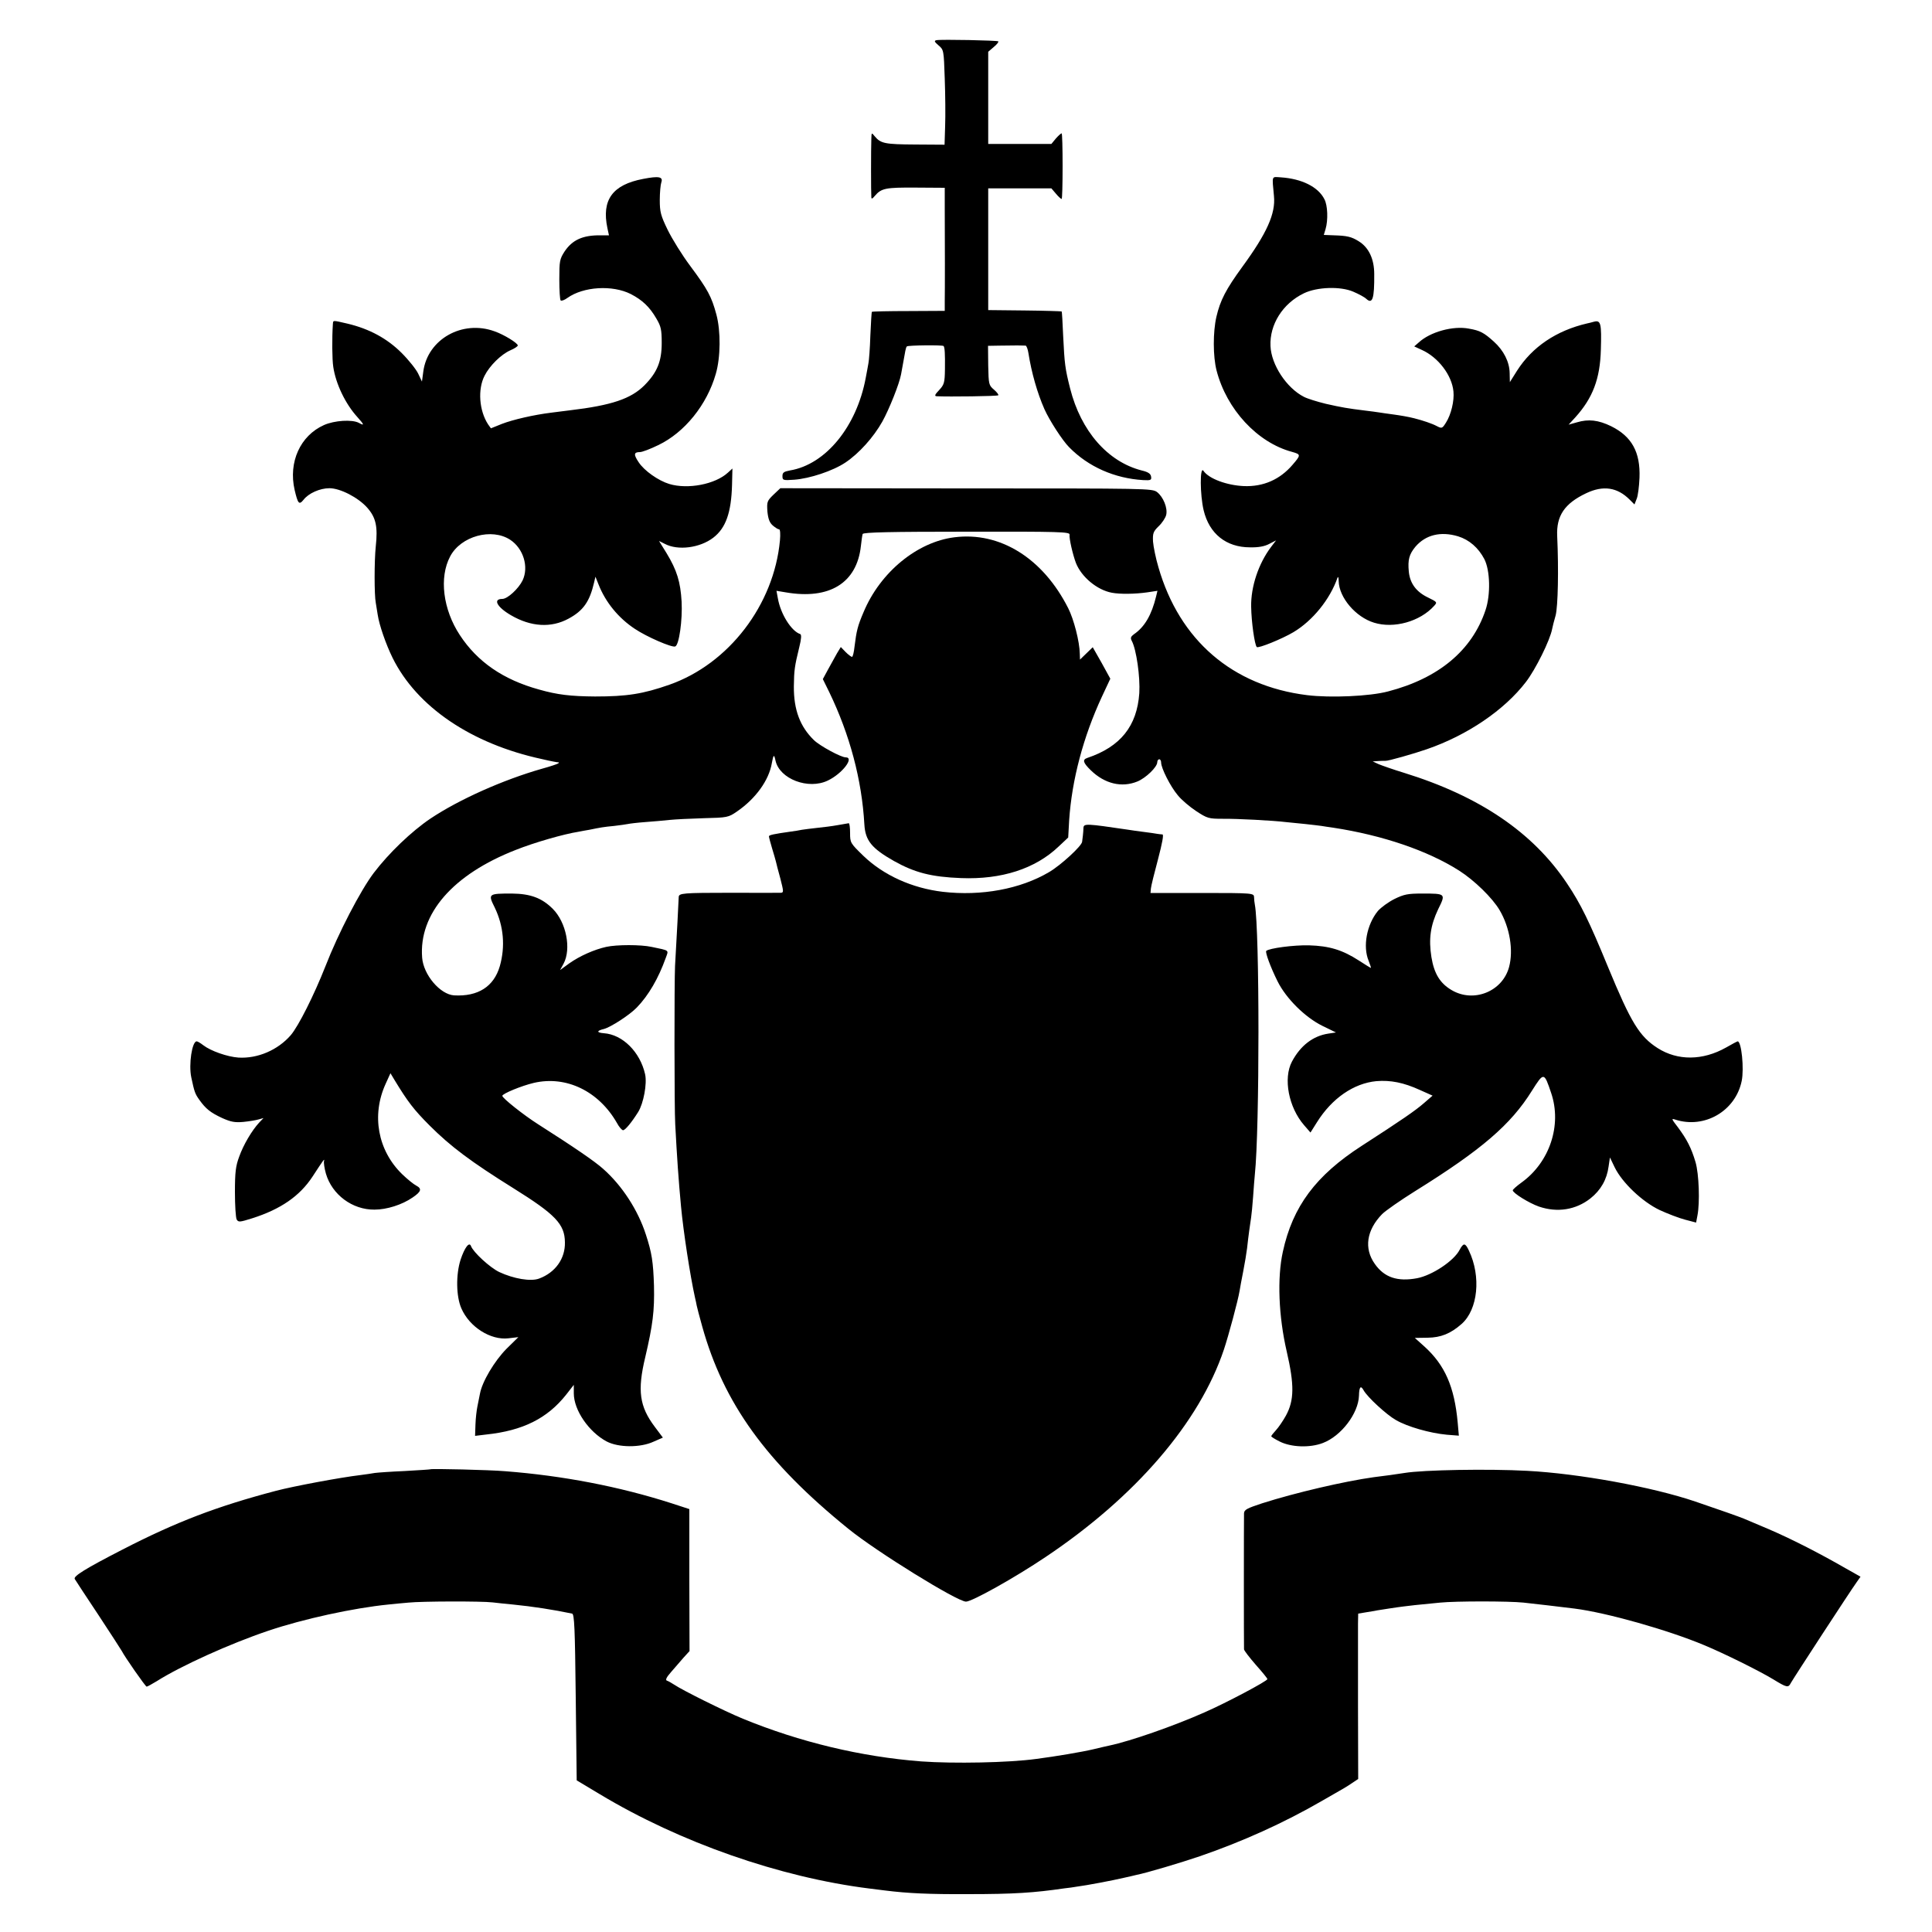 <?xml version="1.0" standalone="no"?>
<!DOCTYPE svg PUBLIC "-//W3C//DTD SVG 20010904//EN"
 "http://www.w3.org/TR/2001/REC-SVG-20010904/DTD/svg10.dtd">
<svg version="1.0" xmlns="http://www.w3.org/2000/svg"
 width="1000pt" height="1000pt" viewBox="0 0 1000 1000"
 preserveAspectRatio="xMidYMid meet">
<g transform="translate(0,1000) scale(0.1,-0.1)"
fill="#000000" stroke="none">
<path d="M4847 9792 c-13 -3 -11 -8 11 -27 27 -23 27 -25 32 -173 3 -82 4
-192 2 -245 l-3 -96 -152 1 c-156 1 -178 5 -209 42 -17 21 -17 21 -18 -14 -2
-48 -2 -281 0 -300 0 -11 5 -10 18 6 34 40 56 44 212 43 l150 -1 0 -106 c1
-168 1 -432 0 -484 l0 -47 -187 -1 c-103 0 -188 -2 -190 -4 -2 -1 -5 -56 -8
-122 -2 -65 -7 -130 -10 -144 -2 -14 -9 -48 -14 -76 -47 -252 -207 -448 -392
-479 -32 -6 -39 -11 -39 -29 0 -22 3 -23 61 -19 80 6 199 45 265 89 70 47 145
130 191 212 35 63 88 195 97 245 6 35 18 100 22 121 2 10 5 21 8 23 5 6 185 8
190 2 6 -7 8 -39 7 -120 -1 -70 -4 -80 -30 -108 -23 -24 -25 -31 -13 -32 64
-3 314 0 319 5 3 3 -7 16 -22 29 -27 23 -28 27 -30 125 l-1 102 58 1 c32 0 74
1 93 1 19 0 39 -1 44 -1 4 -1 11 -18 14 -38 16 -102 46 -207 83 -291 26 -58
93 -162 128 -197 99 -101 235 -161 383 -170 39 -2 44 0 41 18 -2 15 -15 24
-49 32 -175 45 -314 203 -370 424 -26 103 -29 127 -36 271 -3 69 -6 126 -8
128 -1 1 -87 4 -191 5 l-189 2 0 315 0 315 163 0 164 0 23 -27 c13 -16 27 -28
30 -28 3 0 5 77 5 170 0 94 -2 170 -5 170 -3 0 -17 -12 -30 -27 l-23 -28 -164
0 -163 0 0 239 0 238 29 25 c16 13 26 26 23 29 -5 5 -295 11 -320 6z"/>
<path d="M3329 9074 c-159 -30 -216 -109 -185 -255 l8 -37 -44 0 c-92 1 -146
-24 -186 -84 -25 -39 -27 -49 -27 -144 0 -57 3 -106 7 -109 4 -4 20 2 35 13
83 59 233 68 328 20 60 -31 98 -67 133 -128 23 -39 27 -56 27 -125 0 -95 -23
-152 -89 -219 -70 -70 -169 -104 -388 -130 -27 -3 -69 -9 -95 -12 -90 -11
-198 -36 -255 -58 l-57 -23 -15 21 c-46 71 -54 181 -18 251 26 52 86 111 134
132 21 9 38 20 38 25 0 12 -71 56 -120 73 -167 61 -347 -41 -369 -208 l-7 -52
-19 40 c-10 22 -49 71 -86 108 -75 75 -167 125 -281 152 -78 18 -73 18 -75 -2
-5 -72 -4 -185 2 -222 13 -88 63 -192 125 -260 36 -40 37 -46 8 -30 -35 19
-127 13 -181 -11 -123 -55 -185 -192 -152 -336 17 -72 23 -79 46 -51 26 34 85
60 134 60 56 0 149 -48 196 -101 45 -51 55 -98 44 -200 -8 -74 -8 -253 0 -292
2 -13 7 -41 10 -62 8 -54 43 -154 77 -223 125 -253 407 -445 773 -524 46 -11
85 -18 87 -17 2 0 1 -2 -2 -5 -3 -3 -41 -16 -85 -28 -200 -57 -429 -159 -577
-258 -98 -66 -216 -179 -294 -282 -68 -90 -183 -311 -249 -481 -60 -152 -140
-311 -180 -358 -67 -77 -171 -122 -271 -116 -57 4 -143 34 -182 64 -14 11 -29
20 -34 20 -24 0 -42 -119 -28 -186 16 -75 19 -85 42 -117 33 -46 56 -65 118
-94 45 -20 65 -24 110 -20 30 3 66 9 79 13 l25 7 -23 -24 c-37 -40 -81 -114
-103 -176 -18 -48 -22 -80 -22 -183 0 -69 4 -132 9 -142 9 -15 16 -14 80 6
148 47 246 115 312 215 60 92 64 97 60 81 -2 -8 2 -37 10 -65 32 -109 137
-187 251 -186 64 0 143 25 198 63 44 30 49 45 19 61 -14 7 -47 34 -73 59 -127
123 -160 306 -86 468 l25 55 21 -35 c68 -112 100 -154 182 -236 109 -109 215
-188 433 -324 218 -136 266 -186 267 -280 2 -85 -50 -157 -134 -188 -43 -16
-131 -1 -206 34 -48 23 -134 102 -146 134 -9 25 -33 -7 -54 -70 -25 -78 -23
-191 4 -252 42 -97 152 -166 244 -155 l51 6 -62 -61 c-62 -63 -126 -170 -137
-233 -3 -16 -9 -46 -13 -65 -4 -19 -9 -61 -10 -93 l-2 -59 58 7 c189 20 316
83 414 207 l39 50 0 -44 c0 -87 78 -200 170 -249 61 -32 174 -33 243 -1 l48
21 -42 56 c-79 105 -91 187 -49 361 39 167 48 239 45 369 -4 124 -11 170 -42
265 -41 127 -123 253 -220 339 -44 40 -156 116 -338 232 -74 47 -185 135 -185
147 0 11 99 52 163 67 168 39 336 -43 430 -207 11 -21 26 -38 32 -38 11 0 44
40 78 94 28 45 47 147 36 196 -26 115 -116 205 -213 212 -39 3 -39 13 0 22 36
10 131 71 170 111 61 63 112 151 150 257 15 42 22 37 -74 57 -55 12 -180 12
-234 0 -63 -14 -137 -47 -191 -85 l-48 -35 18 33 c41 77 14 214 -56 284 -56
56 -115 78 -211 79 -123 0 -125 -1 -89 -73 46 -96 55 -201 26 -303 -31 -106
-113 -158 -237 -151 -72 5 -158 106 -165 195 -18 227 159 431 485 558 95 38
248 82 325 94 16 3 41 8 55 10 58 12 75 15 129 20 31 4 63 8 71 10 8 2 49 7
90 10 41 3 98 8 125 11 28 3 107 7 177 9 123 3 128 4 173 35 96 66 165 161
180 250 8 45 12 48 19 13 21 -95 170 -152 271 -103 75 36 139 120 92 120 -24
0 -133 59 -164 89 -72 70 -105 157 -104 279 1 83 4 104 28 202 11 44 12 65 5
68 -46 15 -102 104 -116 186 l-7 38 48 -8 c226 -39 368 48 389 240 3 28 7 56
9 62 3 9 147 12 538 12 483 1 535 -1 533 -15 -3 -19 17 -105 33 -147 29 -73
110 -140 186 -154 42 -8 120 -7 183 2 l53 8 -7 -29 c-23 -95 -59 -158 -115
-196 -16 -12 -19 -19 -11 -34 24 -45 44 -186 39 -271 -12 -170 -97 -277 -269
-335 -27 -9 -22 -25 18 -64 72 -70 160 -91 241 -58 44 18 103 75 103 100 0 8
5 15 10 15 6 0 10 -8 10 -17 0 -29 48 -124 86 -169 19 -24 62 -60 95 -82 58
-38 65 -40 138 -40 72 1 261 -9 326 -17 17 -2 62 -6 100 -10 39 -4 77 -9 85
-10 8 -1 35 -6 60 -9 256 -39 490 -119 652 -222 80 -51 173 -142 210 -205 53
-90 72 -208 49 -294 -34 -127 -183 -187 -297 -120 -60 35 -91 85 -105 171 -15
94 -5 164 35 248 40 81 40 81 -84 81 -73 0 -93 -4 -142 -28 -32 -16 -70 -44
-86 -62 -58 -71 -79 -184 -48 -258 8 -20 13 -37 12 -37 -2 0 -30 17 -62 38
-85 55 -153 76 -259 79 -78 2 -207 -15 -221 -29 -6 -7 22 -84 59 -158 44 -88
141 -185 232 -230 l70 -34 -40 -6 c-79 -12 -144 -62 -188 -145 -46 -87 -17
-237 63 -329 l33 -38 34 54 c77 123 190 201 307 212 73 6 141 -7 226 -46 l65
-29 -45 -39 c-45 -39 -113 -86 -322 -221 -237 -153 -357 -313 -408 -548 -30
-135 -22 -335 20 -516 40 -173 39 -253 -4 -332 -15 -27 -38 -61 -52 -76 -13
-14 -24 -28 -24 -31 0 -3 19 -15 43 -27 59 -30 156 -34 224 -8 95 36 184 153
187 245 1 46 9 55 24 28 19 -35 119 -127 167 -154 60 -35 177 -68 263 -76 l63
-5 -6 68 c-17 185 -66 298 -174 395 l-48 43 67 1 c68 1 118 21 175 71 85 75
102 246 38 380 -19 41 -28 41 -48 4 -29 -57 -142 -132 -220 -147 -102 -19
-170 4 -219 74 -57 80 -43 175 38 258 17 17 94 71 171 119 344 214 495 344
604 519 62 98 63 98 100 -12 56 -166 -8 -358 -154 -463 -25 -18 -45 -36 -45
-40 0 -14 84 -66 135 -84 96 -33 192 -17 267 42 54 43 85 98 94 165 l7 47 25
-52 c39 -79 142 -177 232 -220 41 -19 101 -42 132 -50 l57 -15 7 37 c13 67 8
214 -10 276 -22 74 -45 118 -91 180 -34 44 -35 47 -14 40 151 -49 312 44 344
200 13 63 -1 205 -21 205 -2 0 -29 -14 -60 -32 -121 -68 -250 -69 -354 -3 -95
61 -138 132 -257 420 -97 236 -141 326 -212 432 -177 265 -453 452 -844 573
-56 17 -115 38 -132 45 l-30 14 30 2 c17 1 33 1 36 1 11 -2 148 37 214 60 209
72 401 202 513 348 50 65 125 216 136 275 2 11 10 43 18 70 12 48 16 235 8
410 -5 105 38 169 150 222 88 42 161 31 225 -33 l25 -25 11 28 c7 15 13 65 15
110 5 133 -40 214 -147 267 -66 32 -117 38 -177 20 l-43 -12 35 38 c90 100
128 199 132 350 4 135 0 154 -35 145 -14 -4 -30 -8 -36 -9 -159 -37 -284 -121
-363 -245 l-37 -59 -1 47 c-1 58 -31 117 -82 163 -51 46 -71 57 -129 67 -82
16 -201 -17 -260 -72 l-23 -20 39 -18 c85 -38 156 -131 164 -215 5 -48 -12
-120 -39 -162 -19 -30 -21 -31 -48 -17 -22 12 -72 29 -116 40 -31 8 -73 15
-110 20 -25 3 -56 8 -70 10 -14 2 -47 7 -75 10 -89 11 -119 16 -203 35 -45 11
-96 27 -113 36 -90 46 -169 166 -173 263 -5 111 63 220 173 273 68 33 190 37
256 8 28 -12 58 -28 67 -37 32 -29 42 1 41 128 0 78 -28 138 -80 170 -38 24
-61 29 -129 31 l-52 2 9 30 c14 47 11 124 -6 155 -32 64 -118 106 -225 113
-50 3 -46 13 -36 -97 9 -90 -36 -191 -163 -365 -86 -118 -115 -174 -135 -260
-18 -78 -18 -205 1 -278 52 -201 211 -373 391 -421 46 -13 46 -16 2 -67 -65
-76 -151 -114 -252 -110 -88 4 -181 38 -209 79 -19 27 -18 -125 1 -204 29
-122 117 -192 240 -192 44 -1 76 5 100 18 l35 18 -26 -34 c-65 -86 -105 -206
-103 -309 1 -79 18 -198 29 -209 8 -8 131 42 190 77 100 60 189 170 228 282 3
8 6 0 6 -18 2 -85 88 -186 183 -215 103 -32 238 6 311 87 17 19 16 20 -31 43
-61 29 -94 73 -100 134 -6 62 2 90 34 129 53 62 131 81 221 54 58 -18 105 -59
136 -118 30 -59 33 -184 6 -264 -70 -209 -243 -353 -505 -421 -94 -25 -298
-34 -419 -19 -386 48 -660 284 -769 662 -14 47 -26 107 -28 133 -2 42 1 52 29
79 18 17 35 43 39 58 9 36 -15 94 -47 119 -26 19 -48 19 -989 19 l-961 1 -36
-34 c-33 -32 -34 -37 -31 -86 4 -39 11 -58 28 -73 13 -11 27 -20 33 -20 5 0 7
-24 4 -57 -31 -334 -265 -639 -572 -747 -137 -48 -220 -61 -385 -61 -127 1
-195 9 -290 36 -185 51 -319 143 -410 282 -87 132 -108 298 -50 407 55 105
215 149 311 86 68 -45 97 -140 64 -210 -21 -43 -78 -96 -105 -96 -50 0 -28
-42 44 -84 104 -61 209 -67 299 -18 76 41 109 88 132 187 l7 30 16 -40 c36
-92 103 -174 188 -230 61 -41 192 -98 209 -91 20 7 38 137 33 232 -6 102 -24
162 -78 251 l-39 63 30 -15 c68 -36 182 -21 251 32 65 50 93 130 97 273 l2 85
-23 -21 c-66 -61 -208 -88 -304 -59 -56 17 -129 68 -158 112 -27 40 -26 53 6
53 12 0 54 16 95 36 136 65 252 208 298 369 25 86 26 221 3 307 -25 93 -45
130 -135 251 -42 56 -94 140 -117 187 -36 74 -41 93 -41 155 0 38 4 80 8 91
10 29 -12 34 -94 18z"/>
<path d="M4940 7219 c-193 -24 -384 -181 -470 -387 -31 -72 -37 -98 -47 -179
-3 -29 -9 -53 -13 -53 -4 0 -19 11 -33 25 l-25 26 -20 -33 c-10 -18 -31 -56
-46 -83 l-27 -50 32 -65 c108 -223 170 -457 183 -688 5 -83 38 -123 152 -188
109 -61 194 -83 349 -89 209 -8 383 48 504 163 l50 47 5 90 c14 209 73 431
169 638 l44 94 -45 82 -46 81 -33 -32 -33 -32 -1 30 c-1 63 -31 179 -60 236
-131 259 -353 397 -589 367z"/>
<path d="M4335 5729 c-27 -5 -75 -11 -105 -14 -30 -3 -66 -8 -80 -10 -14 -3
-38 -7 -55 -9 -92 -13 -115 -18 -115 -25 0 -4 7 -31 16 -61 9 -29 18 -61 20
-69 2 -9 12 -49 23 -88 17 -67 18 -73 3 -74 -10 0 -125 -1 -257 0 -252 0 -271
-2 -272 -22 0 -11 -11 -219 -19 -357 -4 -78 -4 -742 1 -820 9 -169 17 -288 30
-425 12 -129 47 -357 72 -470 4 -16 8 -36 9 -42 1 -7 14 -56 29 -110 111 -397
331 -702 756 -1046 145 -118 564 -377 609 -377 31 0 253 124 412 231 466 312
796 696 923 1074 24 72 73 254 81 303 2 15 11 61 19 102 8 41 17 95 20 120 6
58 16 128 21 160 2 14 7 61 10 105 3 44 7 96 9 115 25 235 25 1269 0 1398 -2
10 -4 27 -4 38 -1 21 -3 22 -268 22 l-268 0 2 23 c1 13 18 81 37 152 22 84 30
127 23 128 -7 0 -19 2 -27 3 -8 2 -40 6 -70 10 -30 4 -68 9 -85 12 -210 31
-225 32 -227 10 0 -12 -2 -30 -3 -41 -1 -11 -3 -25 -4 -32 -2 -22 -111 -122
-171 -157 -149 -88 -351 -125 -550 -102 -160 19 -307 86 -411 186 -68 66 -69
68 -69 119 0 28 -3 50 -7 50 -5 -1 -30 -5 -58 -10z"/>
<path d="M2228 2395 c-2 -1 -61 -5 -133 -9 -71 -3 -141 -8 -155 -10 -14 -3
-47 -7 -75 -11 -102 -12 -343 -57 -435 -81 -308 -81 -517 -161 -795 -304 -193
-99 -257 -139 -248 -153 4 -7 59 -91 123 -187 63 -96 117 -179 120 -185 15
-30 123 -185 129 -185 4 0 27 13 52 28 126 80 381 195 577 261 180 61 441 118
622 136 30 3 78 8 105 10 65 7 377 8 435 1 25 -3 72 -8 105 -11 102 -10 211
-27 306 -47 12 -2 15 -76 19 -433 l5 -430 120 -72 c414 -249 931 -430 1395
-488 25 -3 61 -8 80 -10 119 -15 231 -20 430 -19 238 0 342 7 500 30 19 2 49
6 65 9 48 6 185 32 240 45 28 6 57 13 65 15 56 11 233 64 330 97 221 76 436
173 633 287 121 69 126 72 160 95 l27 18 -1 377 c0 207 0 399 0 427 l1 52 48
8 c26 4 49 8 52 9 6 1 107 17 135 20 20 3 74 9 190 20 79 8 354 8 430 0 58 -6
192 -22 265 -31 166 -21 484 -111 670 -189 104 -43 289 -135 358 -177 72 -44
78 -45 92 -18 12 22 307 475 341 522 l19 27 -78 44 c-139 80 -285 154 -397
202 -60 25 -119 50 -130 55 -19 8 -123 45 -250 88 -224 76 -603 145 -870 159
-200 11 -539 5 -635 -11 -14 -2 -47 -7 -75 -11 -27 -3 -66 -9 -85 -11 -151
-21 -405 -80 -577 -135 -79 -26 -93 -33 -94 -52 -1 -27 -1 -687 0 -704 1 -7
28 -42 61 -80 33 -37 60 -70 60 -74 0 -10 -213 -123 -325 -172 -160 -71 -384
-149 -493 -172 -9 -2 -46 -10 -82 -19 -59 -14 -195 -37 -295 -50 -145 -20
-430 -25 -597 -13 -311 24 -628 100 -923 221 -97 40 -314 148 -355 176 -14 9
-31 19 -38 21 -9 3 -3 17 21 44 19 22 49 56 65 75 l31 34 -1 368 0 367 -92 30
c-271 87 -563 143 -861 166 -80 7 -382 14 -387 10z"/>
</g>
</svg>
